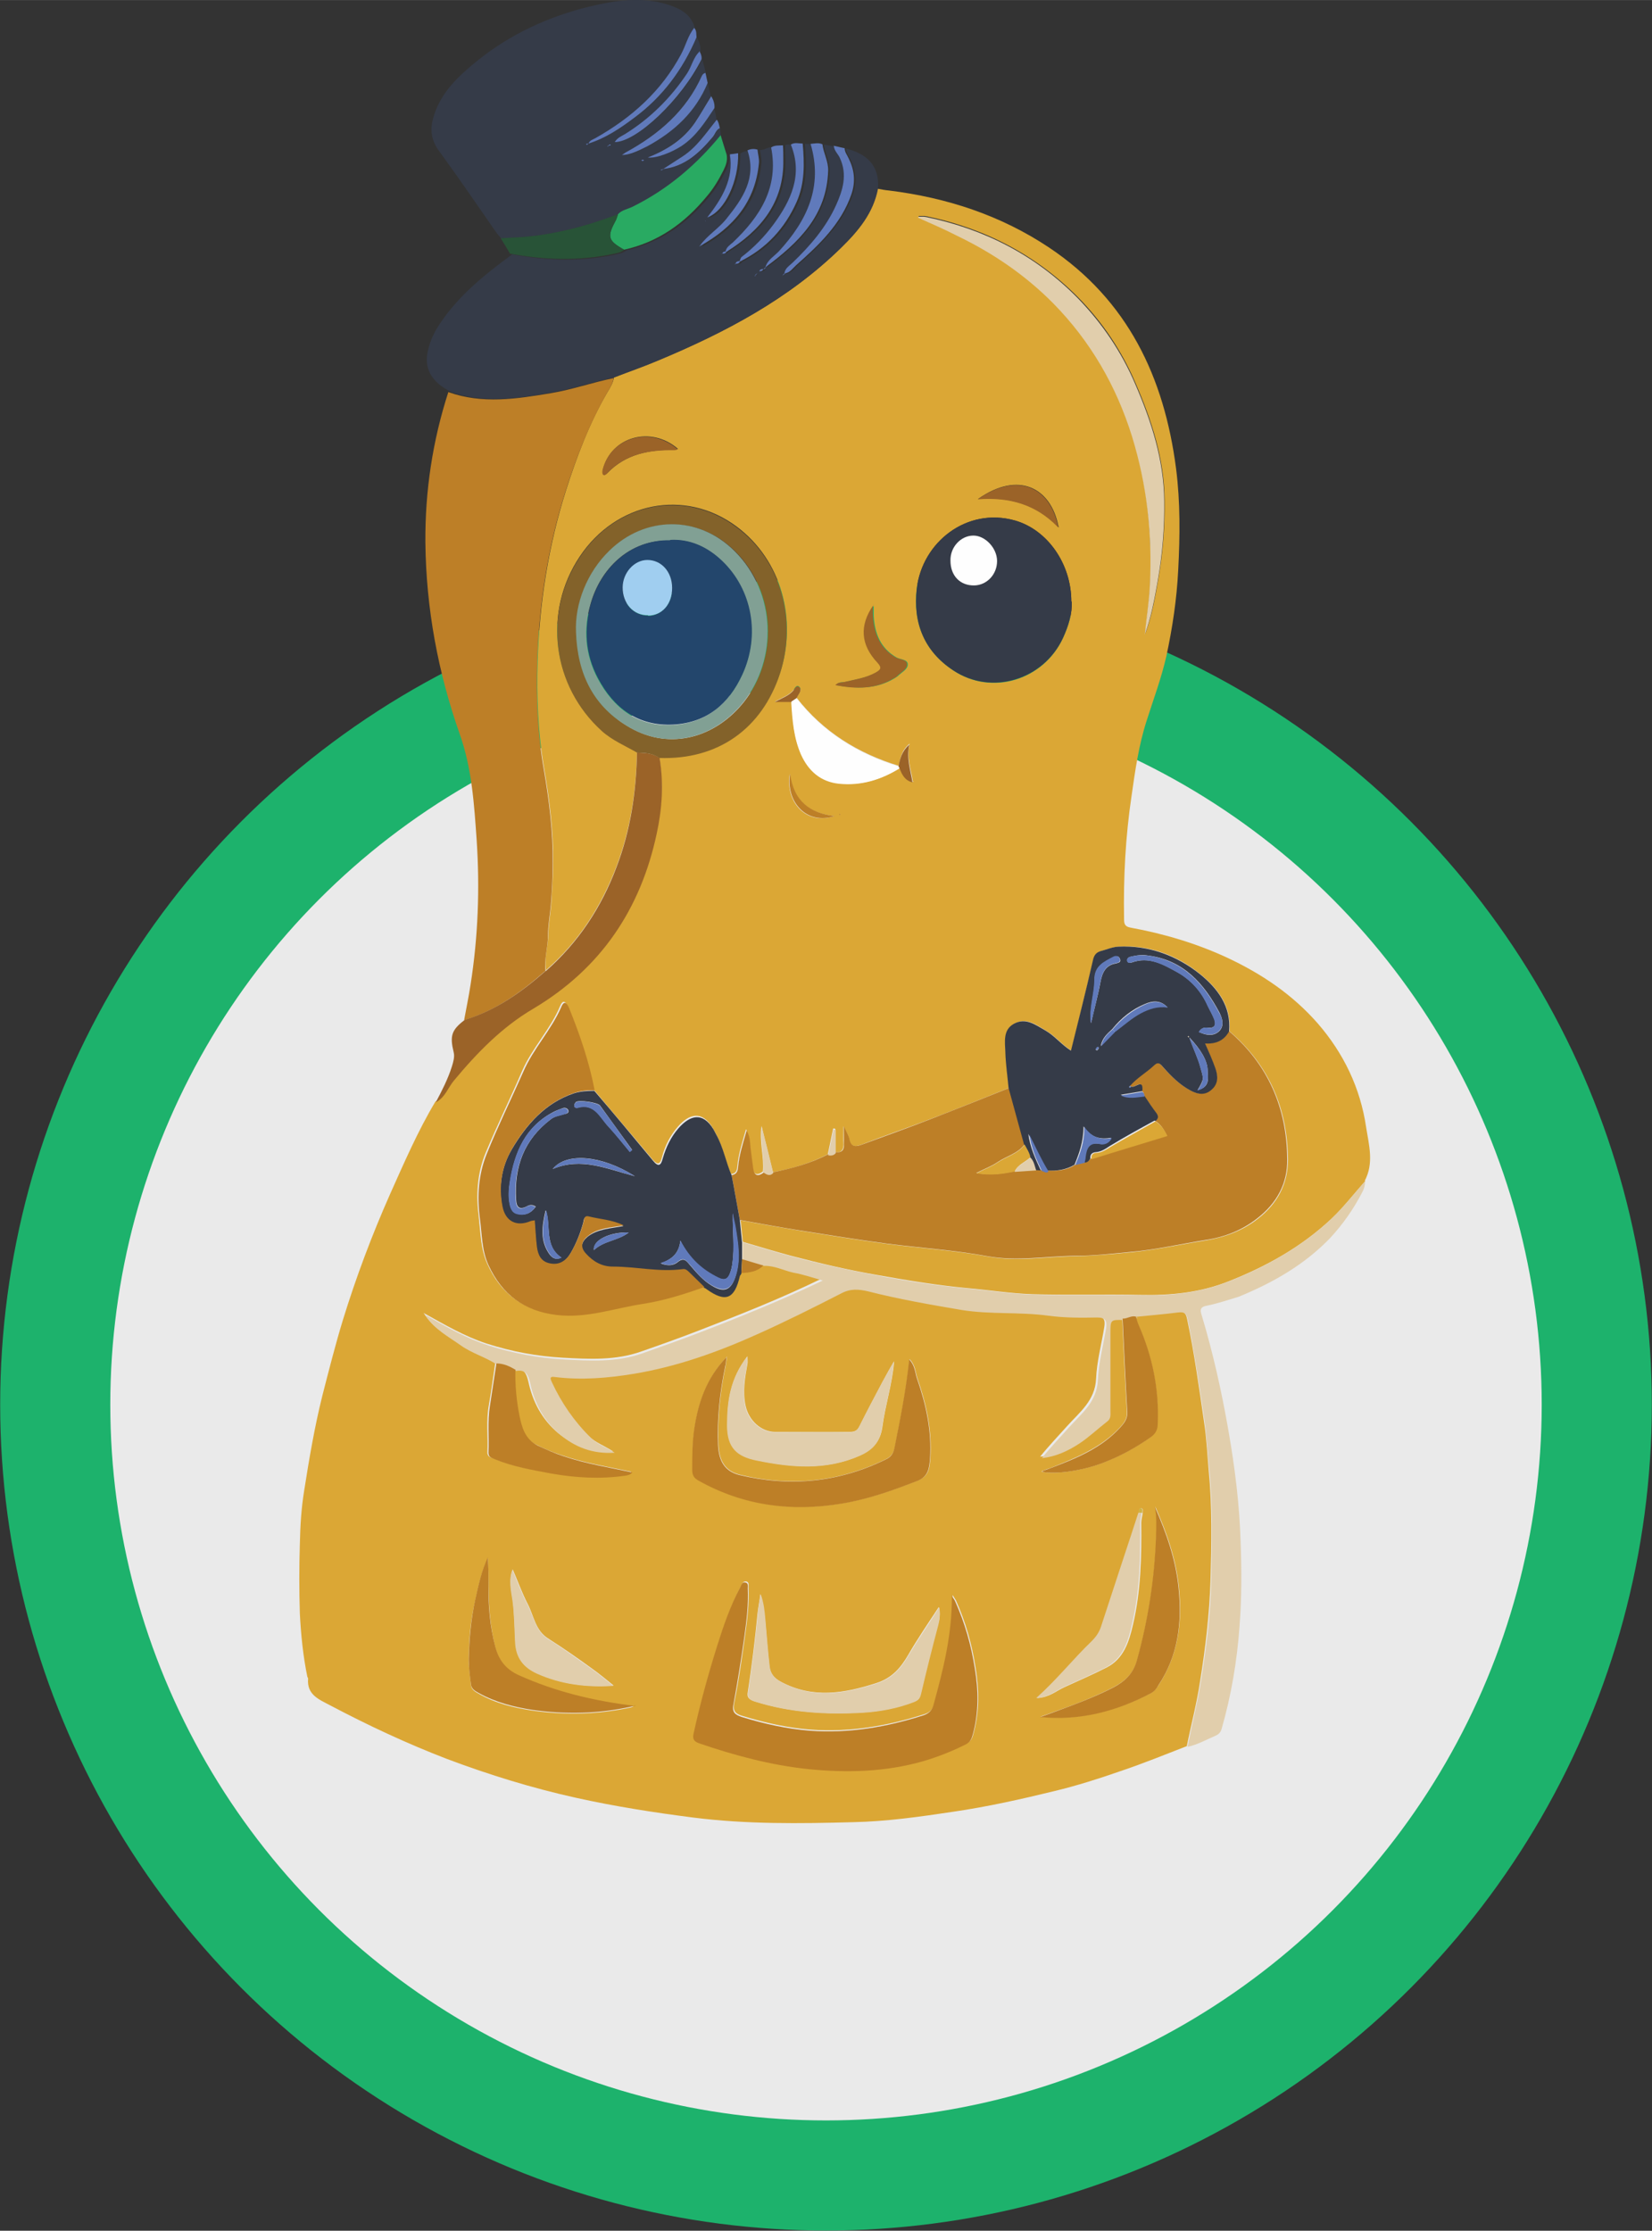 <?xml version="1.0" encoding="UTF-8"?>
<svg xmlns="http://www.w3.org/2000/svg" xmlns:xlink="http://www.w3.org/1999/xlink" xmlns:xodm="http://www.corel.com/coreldraw/odm/2003" xml:space="preserve" width="25.369mm" height="34.255mm" version="1.1" style="shape-rendering:geometricPrecision; text-rendering:geometricPrecision; image-rendering:optimizeQuality; fill-rule:evenodd; clip-rule:evenodd" viewBox="0 0 46.06 62.19">
 <rect x="0" y="0" width="46.06" height="62.19" fill="#333333" stroke="none"/>
 <defs>
  <style type="text/css">
   
    .str0 {stroke:#1DB26C;stroke-width:3.07;stroke-miterlimit:22.926}
    .fil0 {fill:#EAEAEA}
    .fil10 {fill:#FEFEFE;fill-rule:nonzero}
    .fil2 {fill:#E1CEAC;fill-rule:nonzero}
    .fil1 {fill:#DBA735;fill-rule:nonzero}
    .fil11 {fill:#D0B346;fill-rule:nonzero}
    .fil3 {fill:#BD7F27;fill-rule:nonzero}
    .fil5 {fill:#9B6328;fill-rule:nonzero}
    .fil14 {fill:#A0CEF0;fill-rule:nonzero}
    .fil9 {fill:#83622A;fill-rule:nonzero}
    .fil12 {fill:#81A094;fill-rule:nonzero}
    .fil8 {fill:#607ABB;fill-rule:nonzero}
    .fil6 {fill:#29AA62;fill-rule:nonzero}
    .fil4 {fill:#353B48;fill-rule:nonzero}
    .fil7 {fill:#285337;fill-rule:nonzero}
    .fil13 {fill:#23466C;fill-rule:nonzero}
   
  </style>
 </defs>
 <g id="Capa_x0020_1">
  <g id="_1794085276752">
   <circle class="fil0 str0" cx="23.03" cy="39.16" r="21.49"></circle>
   <g>
    <path class="fil1" d="M23.43 22.71c-0.01,0 -0.02,0.01 -0.02,0.01 -0,-0 -0,-0.01 -0.01,-0.02 0.01,-0 0.02,-0.01 0.02,-0.01 0,0 0,0.01 0.01,0.02zm-1.41 -1.14c0.1,0.77 0.55,1.1 1.24,1.18 -0.8,0.27 -1.37,-0.41 -1.24,-1.18zm-3.13 -9.05c-0.03,0.01 -0.05,0.02 -0.07,0.02 -0.71,-0.01 -1.37,0.11 -1.89,0.65 -0.03,0.03 -0.08,0.07 -0.11,0.03 -0.02,-0.03 -0.02,-0.09 -0.01,-0.13 0.23,-0.92 1.34,-1.23 2.09,-0.58zm-4.6 31.22c0.14,0.32 0.26,0.66 0.42,0.97 0.18,0.34 0.21,0.75 0.59,0.98 0.41,0.26 0.81,0.54 1.21,0.83 0.21,0.15 0.4,0.31 0.6,0.47 -0.75,0.05 -1.46,-0.04 -2.13,-0.34 -0.37,-0.16 -0.58,-0.42 -0.61,-0.88 -0.02,-0.38 -0.03,-0.76 -0.07,-1.14 -0.04,-0.29 -0.12,-0.58 0,-0.89zm3.42 3.82c-0.07,0.02 -0.1,0.03 -0.12,0.04 -0.91,0.2 -1.82,0.22 -2.74,0.09 -0.52,-0.08 -1.03,-0.2 -1.5,-0.47 -0.11,-0.06 -0.21,-0.12 -0.22,-0.25 -0.02,-0.23 -0.06,-0.45 -0.06,-0.68 0,-0.56 0.05,-1.12 0.18,-1.67 0.09,-0.4 0.17,-0.81 0.35,-1.18 0.02,0.26 0.02,0.51 0.02,0.76 -0,0.58 0.05,1.16 0.19,1.73 0.1,0.38 0.3,0.63 0.65,0.79 1.02,0.46 2.09,0.72 3.25,0.86zm11.3 0.3c0.1,-0.04 0.21,-0.07 0.31,-0.11 0.59,-0.21 1.18,-0.43 1.74,-0.72 0.32,-0.17 0.55,-0.39 0.65,-0.76 0.31,-1.12 0.49,-2.27 0.53,-3.43 0.01,-0.28 0.02,-0.56 -0.03,-0.84 0.32,0.73 0.58,1.46 0.66,2.26 0.1,0.97 -0.02,1.88 -0.56,2.71 -0.06,0.09 -0.12,0.17 -0.2,0.22 -0.97,0.5 -1.99,0.78 -3.09,0.67zm-8.17 -10.04c0,0.11 0.01,0.16 -0,0.2 -0.07,0.39 -0.14,0.78 -0.05,1.18 0.09,0.4 0.43,0.72 0.83,0.72 0.69,0 1.39,-0 2.08,0 0.13,0 0.21,-0.04 0.27,-0.17 0.21,-0.42 0.43,-0.84 0.65,-1.25 0.1,-0.19 0.2,-0.37 0.31,-0.55 -0.05,0.63 -0.25,1.23 -0.33,1.84 -0.06,0.42 -0.29,0.63 -0.63,0.79 -0.94,0.41 -1.89,0.33 -2.86,0.13 -0.55,-0.11 -0.83,-0.36 -0.83,-0.98 -0,-0.69 0.09,-1.31 0.56,-1.92zm5.34 6.99c0.04,0.17 0.02,0.33 -0.03,0.49 -0.17,0.64 -0.33,1.28 -0.48,1.92 -0.03,0.13 -0.07,0.18 -0.19,0.22 -0.46,0.18 -0.94,0.27 -1.43,0.3 -1.02,0.06 -2.03,0 -3.01,-0.31 -0.16,-0.05 -0.22,-0.11 -0.19,-0.26 0.11,-0.72 0.2,-1.45 0.27,-2.18 0.02,-0.19 0.06,-0.37 0.08,-0.55 0.08,0.24 0.1,0.47 0.13,0.7 0.04,0.43 0.07,0.86 0.12,1.3 0.02,0.2 0.12,0.34 0.33,0.45 0.89,0.47 1.76,0.32 2.66,0.03 0.43,-0.14 0.67,-0.42 0.88,-0.78 0.26,-0.45 0.56,-0.89 0.85,-1.33zm-0.58 -38.75c0.01,-0.01 0.01,-0.03 0.02,-0.04 0.04,0 0.07,-0 0.11,0 0.04,0 0.07,0 0.11,0.01 1.63,0.34 3.05,1.08 4.22,2.26 0.68,0.69 1.22,1.5 1.6,2.39 0.45,1.04 0.8,2.11 0.81,3.26 0.01,0.75 -0.05,1.49 -0.18,2.23 -0.09,0.51 -0.18,1.02 -0.36,1.5 0.04,-0.46 0.12,-0.92 0.14,-1.38 0.06,-1.41 -0.08,-2.79 -0.5,-4.15 -0.44,-1.41 -1.16,-2.65 -2.19,-3.7 -0.78,-0.79 -1.69,-1.41 -2.69,-1.89 -0.36,-0.17 -0.72,-0.33 -1.08,-0.5zm-0.24 31.83c0.17,0.18 0.16,0.37 0.22,0.54 0.25,0.72 0.41,1.45 0.36,2.22 -0.02,0.25 -0.03,0.5 -0.34,0.62 -0.69,0.27 -1.39,0.52 -2.13,0.64 -1.4,0.23 -2.73,0.06 -3.98,-0.64 -0.13,-0.07 -0.18,-0.15 -0.18,-0.3 0,-0.39 -0,-0.78 0.06,-1.17 0.11,-0.73 0.35,-1.4 0.9,-1.98 -0.02,0.12 -0.03,0.19 -0.04,0.26 -0.15,0.72 -0.23,1.45 -0.2,2.19 0.02,0.47 0.2,0.74 0.59,0.84 1.41,0.35 2.77,0.21 4.08,-0.43 0.15,-0.07 0.22,-0.19 0.25,-0.33 0.16,-0.8 0.32,-1.6 0.41,-2.46zm1.19 6.56c0.06,0.1 0.08,0.13 0.1,0.16 0.27,0.6 0.45,1.23 0.55,1.88 0.1,0.6 0.11,1.21 -0.05,1.81 -0.03,0.12 -0.06,0.24 -0.2,0.3 -0.38,0.19 -0.78,0.35 -1.19,0.47 -1.05,0.3 -2.13,0.34 -3.21,0.22 -1.04,-0.11 -2.05,-0.37 -3.04,-0.72 -0.15,-0.05 -0.19,-0.12 -0.15,-0.28 0.18,-0.82 0.4,-1.62 0.65,-2.42 0.18,-0.56 0.37,-1.12 0.65,-1.65 0.03,-0.06 0.05,-0.15 0.15,-0.13 0.08,0.02 0.06,0.1 0.06,0.16 0.02,0.44 -0.03,0.87 -0.09,1.3 -0.09,0.65 -0.18,1.29 -0.31,1.93 -0.05,0.24 0.06,0.31 0.24,0.36 0.62,0.19 1.25,0.33 1.89,0.38 1.08,0.08 2.14,-0.1 3.17,-0.43 0.16,-0.05 0.24,-0.14 0.28,-0.3 0.27,-0.98 0.52,-1.96 0.51,-3.06zm3.33 -27.68c0.02,0.33 -0.09,0.68 -0.24,1.01 -0.54,1.18 -1.98,1.63 -3.06,0.91 -0.81,-0.54 -1.13,-1.33 -1.02,-2.28 0.15,-1.3 1.4,-2.28 2.74,-1.9 0.89,0.25 1.57,1.19 1.57,2.26zm1.87 25.4c0.01,-0.05 0.01,-0.12 0.07,-0.12 0.07,0.01 0.03,0.08 0.04,0.13 -0.01,0.09 -0.04,0.18 -0.04,0.27 0.01,0.95 -0.01,1.9 -0.23,2.84 -0.11,0.48 -0.26,0.96 -0.74,1.2 -0.39,0.2 -0.79,0.37 -1.18,0.55 -0.22,0.1 -0.41,0.28 -0.75,0.3 0.59,-0.53 1.03,-1.09 1.55,-1.59 0.12,-0.12 0.21,-0.24 0.26,-0.41 0.2,-0.62 0.41,-1.24 0.61,-1.86 0.14,-0.44 0.29,-0.88 0.43,-1.31zm-7.39 -25.3c0.01,-0 0.01,-0.01 0.02,-0.01 -0.01,0 -0.02,0.01 -0.02,0.01 0,0.1 -0,0.2 0,0.3 0.03,0.49 0.19,0.9 0.64,1.16 0.11,0.06 0.32,0.05 0.31,0.2 -0,0.13 -0.18,0.22 -0.28,0.32 -0.03,0.02 -0.06,0.04 -0.09,0.06 -0.51,0.31 -1.06,0.29 -1.63,0.19 0.07,-0.1 0.17,-0.07 0.26,-0.09 0.29,-0.07 0.59,-0.11 0.86,-0.26 0.14,-0.08 0.19,-0.13 0.05,-0.28 -0.47,-0.5 -0.5,-1.04 -0.11,-1.6zm5.14 -2.19c-0.6,-0.62 -1.34,-0.84 -2.23,-0.77 1.12,-0.79 2.03,-0.32 2.24,0.76 0.01,0.01 0.01,0.02 0.02,0.03 -0.01,-0.01 -0.02,-0.01 -0.03,-0.02zm-4.05 7.12c-0.21,-0.04 -0.29,-0.21 -0.36,-0.39 -0.51,0.32 -1.07,0.49 -1.68,0.43 -0.52,-0.05 -0.86,-0.35 -1.07,-0.82 -0.21,-0.46 -0.24,-0.96 -0.27,-1.46l-0.47 0c0.23,-0.12 0.4,-0.18 0.52,-0.32 0.04,-0.05 0.08,-0.16 0.16,-0.1 0.07,0.06 0.03,0.15 -0.02,0.22 -0.02,0.03 -0.04,0.06 -0.05,0.09 0.74,0.95 1.71,1.55 2.85,1.9 0.04,-0.21 0.07,-0.42 0.3,-0.62 -0.09,0.4 0.04,0.72 0.09,1.05 0.01,0 0.01,0 0.02,0.01 0,0 0,0.01 0,0.01 -0.01,-0.01 -0.01,-0.01 -0.02,-0.02zm12.6 11.12c0.26,-0.49 0.12,-0.99 0.04,-1.49 -0.16,-1.1 -0.63,-2.07 -1.35,-2.9 -0.7,-0.8 -1.56,-1.38 -2.52,-1.83 -0.86,-0.4 -1.77,-0.67 -2.7,-0.84 -0.17,-0.03 -0.18,-0.12 -0.18,-0.25 -0.02,-1.15 0.04,-2.29 0.21,-3.43 0.1,-0.7 0.2,-1.41 0.42,-2.09 0.19,-0.6 0.41,-1.18 0.55,-1.8 0.17,-0.79 0.29,-1.59 0.33,-2.4 0.05,-0.95 0.06,-1.89 -0.06,-2.83 -0.33,-2.54 -1.34,-4.69 -3.54,-6.16 -1.35,-0.9 -2.85,-1.39 -4.46,-1.59 -0.11,-0.01 -0.22,-0.03 -0.32,-0.05 -0.13,0.68 -0.55,1.18 -1.02,1.64 -1.46,1.44 -3.24,2.37 -5.11,3.15 -0.4,0.17 -0.81,0.31 -1.22,0.47 -0.03,0.16 -0.11,0.29 -0.19,0.42 -0.5,0.86 -0.85,1.79 -1.15,2.73 -0.49,1.55 -0.74,3.14 -0.79,4.76 -0.03,1 0.01,2 0.18,2.99 0.15,0.87 0.26,1.74 0.25,2.62 -0,0.38 -0.03,0.76 -0.05,1.14 -0.02,0.29 -0.08,0.58 -0.08,0.86 -0.01,0.34 -0.12,0.67 -0.07,1.01 0.91,-0.79 1.54,-1.77 1.97,-2.9 0.39,-1.03 0.55,-2.1 0.57,-3.19 -0.33,-0.19 -0.69,-0.34 -0.98,-0.6 -1.38,-1.25 -1.65,-3.29 -0.62,-4.84 1.01,-1.52 2.93,-1.92 4.38,-0.84 1.26,0.94 1.69,2.61 1.21,4.07 -0.5,1.54 -1.73,2.42 -3.37,2.36 0.12,0.71 0.07,1.42 -0.08,2.11 -0.45,2.11 -1.56,3.76 -3.44,4.88 -0.86,0.51 -1.57,1.22 -2.21,2 -0.17,0.2 -0.25,0.48 -0.51,0.61 -0.49,0.82 -0.87,1.7 -1.26,2.57 -0.51,1.15 -0.95,2.32 -1.32,3.52 -0.21,0.69 -0.39,1.4 -0.57,2.1 -0.22,0.88 -0.37,1.77 -0.51,2.66 -0.08,0.49 -0.11,0.99 -0.12,1.49 -0.02,0.64 -0.02,1.28 0,1.93 0.03,0.59 0.09,1.19 0.21,1.77 0.01,0.02 0.02,0.03 0.02,0.05 -0.04,0.45 0.31,0.58 0.61,0.74 1.06,0.56 2.15,1.07 3.27,1.5 1.17,0.44 2.37,0.81 3.59,1.08 1.08,0.24 2.17,0.41 3.26,0.55 1.49,0.19 2.98,0.17 4.47,0.13 0.93,-0.02 1.85,-0.15 2.78,-0.29 0.96,-0.14 1.9,-0.35 2.84,-0.58 0.62,-0.15 1.22,-0.34 1.82,-0.55 0.63,-0.21 1.24,-0.46 1.86,-0.7 0.12,-0.6 0.28,-1.2 0.37,-1.81 0.15,-0.93 0.26,-1.86 0.29,-2.8 0.03,-1.03 0.05,-2.06 -0.05,-3.08 -0.04,-0.45 -0.06,-0.91 -0.13,-1.35 -0.14,-0.96 -0.27,-1.91 -0.47,-2.86 -0.04,-0.2 -0.11,-0.23 -0.28,-0.21 -0.39,0.05 -0.77,0.08 -1.16,0.12 0.02,0.08 0.04,0.16 0.07,0.23 0.39,0.88 0.58,1.79 0.54,2.76 -0.01,0.17 -0.07,0.29 -0.2,0.39 -0.41,0.29 -0.85,0.53 -1.32,0.71 -0.6,0.23 -1.34,0.33 -1.71,0.25 0.01,-0.01 0.02,-0.03 0.04,-0.03 0.07,-0.03 0.14,-0.05 0.2,-0.07 0.7,-0.28 1.41,-0.56 1.94,-1.13 0.11,-0.12 0.21,-0.24 0.2,-0.43 -0.05,-0.87 -0.09,-1.74 -0.13,-2.61 -0.38,-0.01 -0.38,-0.01 -0.38,0.37 0,0.72 0,1.44 -0,2.16 -0,0.11 0.02,0.22 -0.09,0.3 -0.26,0.2 -0.5,0.42 -0.77,0.61 -0.31,0.21 -0.65,0.37 -1.05,0.41 0.24,-0.3 0.5,-0.57 0.75,-0.85 0.35,-0.39 0.78,-0.71 0.81,-1.32 0.02,-0.48 0.15,-0.96 0.23,-1.45 0.03,-0.19 -0.01,-0.3 -0.25,-0.3 -0.45,0.01 -0.91,0.01 -1.36,-0.05 -0.8,-0.11 -1.61,-0.03 -2.42,-0.16 -0.88,-0.15 -1.75,-0.29 -2.61,-0.52 -0.26,-0.07 -0.49,-0.08 -0.75,0.06 -0.76,0.4 -1.53,0.78 -2.32,1.13 -1.11,0.5 -2.25,0.91 -3.46,1.11 -0.73,0.12 -1.46,0.18 -2.19,0.09 -0.18,-0.02 -0.13,0.06 -0.09,0.15 0.27,0.58 0.63,1.1 1.09,1.55 0.18,0.17 0.41,0.25 0.66,0.41 -0.62,0.04 -1.1,-0.16 -1.53,-0.51 -0.45,-0.38 -0.71,-0.87 -0.83,-1.44 -0.05,-0.21 -0.12,-0.38 -0.39,-0.33 -0.01,0.42 0.03,0.83 0.11,1.25 0.07,0.35 0.15,0.68 0.51,0.85 0.24,0.12 0.48,0.22 0.73,0.3 0.62,0.21 1.26,0.31 1.91,0.45 -0.06,0.08 -0.13,0.08 -0.2,0.09 -0.69,0.1 -1.38,0.06 -2.06,-0.06 -0.54,-0.1 -1.07,-0.19 -1.58,-0.4 -0.08,-0.03 -0.18,-0.05 -0.17,-0.18 0.02,-0.44 -0.04,-0.87 0.04,-1.31 0.07,-0.39 0.12,-0.79 0.18,-1.18 -0.32,-0.2 -0.69,-0.3 -1,-0.53 -0.35,-0.25 -0.74,-0.45 -0.98,-0.83 -0.01,-0.01 -0.01,-0.02 -0.02,-0.03 0.01,0.01 0.02,0.01 0.03,0.02 0.56,0.31 1.12,0.64 1.74,0.84 0.69,0.22 1.39,0.35 2.11,0.39 0.74,0.04 1.47,0.08 2.18,-0.17 0.52,-0.18 1.05,-0.37 1.57,-0.57 1.17,-0.45 2.33,-0.91 3.46,-1.46 -0.28,-0.08 -0.54,-0.17 -0.82,-0.22 -0.28,-0.05 -0.53,-0.19 -0.82,-0.18 -0.17,0.18 -0.39,0.21 -0.61,0.21l0 0c-0.01,0.02 -0.03,0.04 -0.04,0.06 -0.15,0.65 -0.4,0.75 -0.93,0.37 -0.02,-0.02 -0.05,-0.03 -0.07,-0.04 -0.56,0.19 -1.12,0.37 -1.71,0.47 -0.8,0.13 -1.58,0.41 -2.41,0.31 -0.91,-0.1 -1.53,-0.57 -1.9,-1.39 -0.19,-0.42 -0.19,-0.86 -0.24,-1.3 -0.08,-0.62 -0.05,-1.22 0.19,-1.8 0.32,-0.77 0.69,-1.52 1.02,-2.29 0.28,-0.64 0.79,-1.16 1.06,-1.81 0.09,-0.21 0.17,-0.08 0.22,0.04 0.3,0.74 0.56,1.5 0.71,2.29 0.54,0.65 1.09,1.29 1.63,1.94 0.17,0.2 0.23,0.14 0.28,-0.06 0.08,-0.31 0.23,-0.6 0.44,-0.84 0.31,-0.36 0.67,-0.46 0.97,0.03 0.03,0.05 0.05,0.1 0.08,0.15 0.2,0.36 0.27,0.77 0.43,1.14 0.14,-0.01 0.17,-0.1 0.18,-0.23 0.03,-0.34 0.14,-0.67 0.24,-1.02 0.06,0.11 0.08,0.21 0.09,0.31 0.03,0.25 0.06,0.5 0.09,0.75 0.03,0.21 0.13,0.24 0.29,0.12 0.04,-0.4 -0.1,-0.8 -0.04,-1.27 0.12,0.47 0.22,0.88 0.32,1.29 0.53,-0.1 1.05,-0.25 1.53,-0.5 0.05,-0.24 0.1,-0.48 0.15,-0.72 0.02,0 0.04,0 0.06,0.01l0 0.65c0.16,0.02 0.23,-0.06 0.23,-0.22 -0.01,-0.14 -0,-0.28 -0,-0.5 0.07,0.16 0.14,0.24 0.15,0.34 0.04,0.23 0.16,0.24 0.35,0.17 0.64,-0.25 1.29,-0.47 1.94,-0.72 0.73,-0.28 1.45,-0.57 2.17,-0.86 -0.03,-0.33 -0.08,-0.67 -0.09,-1 -0.01,-0.28 -0.07,-0.61 0.24,-0.79 0.33,-0.19 0.61,0.03 0.88,0.19 0.26,0.15 0.44,0.39 0.71,0.56 0.21,-0.85 0.41,-1.68 0.61,-2.51 0.03,-0.14 0.1,-0.23 0.23,-0.27 0.16,-0.04 0.31,-0.11 0.48,-0.12 0.86,-0.05 1.63,0.24 2.28,0.77 0.48,0.39 0.87,0.89 0.81,1.59 1.1,0.94 1.62,2.15 1.63,3.58 0,0.67 -0.29,1.22 -0.83,1.64 -0.43,0.34 -0.92,0.52 -1.46,0.61 -0.69,0.11 -1.37,0.26 -2.07,0.33 -0.52,0.05 -1.05,0.1 -1.57,0.11 -0.81,0.01 -1.61,0.16 -2.43,0.01 -0.92,-0.17 -1.87,-0.23 -2.8,-0.35 -0.82,-0.11 -1.63,-0.24 -2.44,-0.37 -0.55,-0.09 -1.11,-0.19 -1.66,-0.29 0.02,0.2 0.04,0.4 0.06,0.6 0.44,0.13 0.87,0.26 1.31,0.38 0.8,0.21 1.6,0.4 2.41,0.54 0.84,0.15 1.68,0.29 2.53,0.37 0.6,0.05 1.21,0.15 1.81,0.17 1,0.03 2.01,-0 3.01,0.02 0.85,0.02 1.68,-0.06 2.48,-0.38 1.06,-0.42 2.03,-0.96 2.87,-1.75 0.34,-0.32 0.63,-0.7 0.94,-1.05z"></path>
    <path class="fil2" d="M31.68 36.71c0.39,-0.04 0.77,-0.07 1.16,-0.12 0.17,-0.02 0.24,0.01 0.28,0.21 0.19,0.95 0.33,1.9 0.47,2.86 0.06,0.45 0.08,0.9 0.13,1.35 0.1,1.03 0.07,2.05 0.05,3.08 -0.02,0.94 -0.14,1.87 -0.29,2.8 -0.1,0.61 -0.25,1.2 -0.37,1.81 0.28,-0.06 0.52,-0.2 0.78,-0.31 0.09,-0.04 0.14,-0.09 0.17,-0.19 0.27,-0.94 0.43,-1.89 0.5,-2.86 0.06,-0.78 0.06,-1.56 0.03,-2.35 -0.03,-1.04 -0.16,-2.08 -0.34,-3.11 -0.19,-1.09 -0.43,-2.17 -0.75,-3.23 -0.05,-0.15 -0.02,-0.22 0.15,-0.25 0.3,-0.06 0.59,-0.16 0.89,-0.25 0.95,-0.39 1.83,-0.89 2.55,-1.64 0.36,-0.39 0.66,-0.82 0.9,-1.29 0.05,-0.09 0.07,-0.19 0.07,-0.29 -0.31,0.35 -0.6,0.72 -0.94,1.05 -0.83,0.78 -1.8,1.33 -2.87,1.75 -0.81,0.32 -1.63,0.4 -2.48,0.38 -1,-0.02 -2.01,0.01 -3.01,-0.02 -0.61,-0.02 -1.21,-0.12 -1.81,-0.17 -0.85,-0.08 -1.69,-0.21 -2.53,-0.37 -0.81,-0.15 -1.62,-0.33 -2.41,-0.54 -0.44,-0.12 -0.87,-0.25 -1.31,-0.38 -0,0.16 -0,0.32 -0,0.48 0.2,0.06 0.4,0.12 0.6,0.18 0.29,-0.01 0.55,0.13 0.82,0.19 0.28,0.05 0.54,0.14 0.82,0.22 -1.13,0.54 -2.29,1.01 -3.46,1.46 -0.52,0.2 -1.04,0.38 -1.57,0.57 -0.71,0.25 -1.45,0.21 -2.18,0.17 -0.72,-0.04 -1.42,-0.17 -2.11,-0.39 -0.62,-0.2 -1.18,-0.52 -1.74,-0.84l-0.01 0.01c0.24,0.38 0.63,0.58 0.98,0.83 0.31,0.22 0.68,0.32 1,0.53 0.2,0.01 0.37,0.08 0.54,0.18 0.27,-0.05 0.34,0.12 0.39,0.33 0.12,0.57 0.38,1.06 0.83,1.44 0.42,0.35 0.9,0.55 1.53,0.51 -0.25,-0.16 -0.49,-0.24 -0.66,-0.41 -0.46,-0.45 -0.82,-0.97 -1.09,-1.55 -0.04,-0.09 -0.09,-0.18 0.09,-0.15 0.73,0.09 1.46,0.03 2.19,-0.09 1.21,-0.2 2.35,-0.61 3.46,-1.11 0.78,-0.35 1.56,-0.74 2.32,-1.13 0.26,-0.14 0.49,-0.12 0.75,-0.06 0.86,0.22 1.73,0.37 2.61,0.52 0.8,0.13 1.62,0.05 2.42,0.16 0.45,0.06 0.91,0.06 1.36,0.05 0.24,-0 0.28,0.1 0.25,0.3 -0.08,0.48 -0.21,0.96 -0.23,1.45 -0.03,0.61 -0.46,0.93 -0.81,1.32 -0.25,0.28 -0.51,0.55 -0.75,0.85 0.39,-0.04 0.73,-0.2 1.05,-0.41 0.27,-0.18 0.51,-0.41 0.77,-0.61 0.11,-0.08 0.09,-0.19 0.09,-0.3 0,-0.72 0,-1.44 0,-2.16 0,-0.38 0,-0.38 0.38,-0.37 0.13,0.01 0.24,-0.1 0.38,-0.05z"></path>
    <path class="fil3" d="M15.21 27.07c-0.04,-0.34 0.07,-0.67 0.07,-1.01 0,-0.29 0.06,-0.58 0.08,-0.86 0.03,-0.38 0.05,-0.76 0.05,-1.14 0.01,-0.88 -0.1,-1.75 -0.25,-2.62 -0.17,-0.98 -0.21,-1.99 -0.18,-2.99 0.05,-1.62 0.3,-3.22 0.79,-4.76 0.3,-0.94 0.66,-1.87 1.15,-2.73 0.08,-0.13 0.16,-0.26 0.19,-0.42 -0.59,0.12 -1.15,0.32 -1.75,0.42 -0.96,0.16 -1.91,0.31 -2.86,-0.03 -0.44,1.36 -0.65,2.76 -0.64,4.19 0.02,1.84 0.35,3.62 0.96,5.35 0.34,0.96 0.4,1.96 0.47,2.95 0.09,1.35 0.04,2.69 -0.17,4.03 -0.05,0.33 -0.12,0.66 -0.18,0.99 0.87,-0.26 1.58,-0.77 2.25,-1.36z"></path>
    <path class="fil4" d="M19.66 6.15l0.01 0.01 -0.01 0 0 -0.01zm-7.14 4.76c0.95,0.34 1.9,0.2 2.86,0.03 0.59,-0.1 1.16,-0.3 1.75,-0.42 0.41,-0.16 0.82,-0.3 1.22,-0.47 1.87,-0.78 3.65,-1.72 5.11,-3.15 0.47,-0.46 0.89,-0.96 1.02,-1.64 0.05,-0.67 -0.34,-0.98 -0.89,-1.12 0,0.11 0.07,0.19 0.11,0.28 0.16,0.32 0.2,0.64 0.08,1 -0.29,0.84 -0.91,1.41 -1.54,1.98 -0.1,0.09 -0.18,0.22 -0.33,0.23 -0.02,0.02 -0.04,0.04 -0.05,0.06 -0.01,0.01 -0.02,0.02 -0.03,0.02 0.01,-0.01 0.02,-0.02 0.03,-0.03 0.02,-0.02 0.04,-0.04 0.05,-0.05 0.01,-0.15 0.14,-0.21 0.23,-0.3 0.48,-0.47 0.92,-0.98 1.21,-1.6 0.19,-0.42 0.32,-0.85 0.11,-1.31 -0.05,-0.11 -0.16,-0.2 -0.17,-0.34 -0.11,-0.02 -0.22,-0.03 -0.32,-0.05 0.03,0.25 0.17,0.48 0.16,0.74 -0.04,1.25 -0.83,2.01 -1.75,2.69 -0.02,0.02 -0.04,0.04 -0.05,0.05 -0.02,0.05 -0.06,0.06 -0.11,0.05 -0.02,0.02 -0.04,0.04 -0.05,0.05 -0.02,0.02 -0.03,0.04 -0.05,0.06 -0.01,0.01 -0.02,0.01 -0.03,0.02 0.01,-0.01 0.02,-0.02 0.03,-0.03 0.02,-0.02 0.04,-0.03 0.06,-0.05 0.02,-0.02 0.04,-0.04 0.05,-0.05 0.02,-0.05 0.06,-0.06 0.11,-0.06 0.02,-0.02 0.04,-0.04 0.05,-0.05 0.06,-0.21 0.25,-0.31 0.38,-0.45 0.78,-0.85 1.23,-1.8 0.88,-2.99 -0.07,-0 -0.14,-0 -0.21,-0 0.05,0.55 0.06,1.1 -0.17,1.63 -0.33,0.74 -0.85,1.3 -1.58,1.66 -0.02,0.05 -0.06,0.06 -0.11,0.06 -0.01,0.01 -0.02,0.01 -0.03,0.02 0.01,-0.01 0.02,-0.02 0.02,-0.03 0.02,-0.05 0.06,-0.06 0.11,-0.06 0.02,-0.04 0.03,-0.09 0.06,-0.12 0.34,-0.26 0.64,-0.57 0.89,-0.91 0.49,-0.66 0.81,-1.37 0.48,-2.22 -0.07,-0.01 -0.15,-0.03 -0.22,0.01 0,0.14 0,0.27 0.01,0.41 0.02,1.19 -0.63,1.97 -1.59,2.56 -0.03,0.04 -0.07,0.05 -0.11,0.05 -0.01,0.01 -0.01,0.02 -0.02,0.02 0,-0 0,-0.01 0,-0.01 0.01,-0 0.01,-0.01 0.02,-0.01 0.02,-0.05 0.06,-0.06 0.1,-0.06 0.02,-0.12 0.12,-0.18 0.2,-0.25 0.76,-0.72 1.29,-1.53 1.07,-2.65 -0.14,-0.04 -0.25,0.08 -0.38,0.07 0.02,0.13 0.05,0.25 0.04,0.37 -0.1,1.08 -0.72,1.8 -1.63,2.31 -0.01,0.01 -0.02,0.01 -0.03,0.02 0.01,-0.01 0.02,-0.02 0.02,-0.03 0.21,-0.29 0.52,-0.47 0.74,-0.75 0.45,-0.56 0.84,-1.13 0.58,-1.9 -0.1,0.01 -0.19,0.02 -0.27,0.08 0.02,0.77 -0.36,1.62 -0.86,1.79 0.43,-0.54 0.74,-1.08 0.63,-1.76 -0.03,0.01 -0.06,0.01 -0.09,0.02 0.04,0.16 -0.02,0.3 -0.09,0.44 -0.13,0.26 -0.28,0.51 -0.47,0.73 -0.61,0.74 -1.36,1.26 -2.3,1.48 -0.08,0.07 -0.17,0.09 -0.27,0.11 -0.97,0.21 -1.94,0.18 -2.91,-0 -0.76,0.56 -1.49,1.14 -2.02,1.94 -0.15,0.22 -0.26,0.46 -0.32,0.71 -0.14,0.52 0.09,0.92 0.65,1.19z"></path>
    <path class="fil4" d="M17.92 4.49c-0.01,-0.01 -0.03,-0.01 -0.04,-0.02 0.01,-0.01 0.03,-0.02 0.04,-0.02 0.01,-0 0.03,0.01 0.04,0.02 -0.01,0.01 -0.03,0.02 -0.04,0.02zm-0.96 -0.43c-0.01,0.01 -0.02,0.02 -0.03,0.02 0,-0.01 -0,-0.01 0,-0.02 0.01,-0.01 0.01,-0.01 0.02,-0.01 0.02,-0.01 0.04,-0.03 0.06,-0.04 0.01,0.01 0.01,0.02 0.02,0.03 -0.02,0 -0.05,0.01 -0.07,0.01zm2.72 -2.03c-0.03,-0.13 -0.07,-0.25 -0.1,-0.38 -0.56,1.11 -1.82,2.31 -2.42,2.31 0.06,-0.11 0.18,-0.16 0.28,-0.22 0.7,-0.44 1.27,-1.01 1.73,-1.7 0.13,-0.2 0.17,-0.45 0.36,-0.62 0.01,-0.14 -0.04,-0.26 -0.1,-0.38 -0.39,0.89 -0.94,1.65 -1.72,2.23 -0.4,0.29 -0.81,0.58 -1.29,0.73 -0.02,0.01 -0.04,0.03 -0.05,0.04 -0.01,-0.01 -0.01,-0.02 -0.02,-0.03 0.02,-0 0.05,-0.01 0.07,-0.01 0.03,-0.09 0.12,-0.11 0.19,-0.15 1,-0.57 1.83,-1.31 2.39,-2.34 0.13,-0.25 0.19,-0.53 0.37,-0.74 -0.11,-0.39 -0.42,-0.54 -0.77,-0.65 -0.72,-0.22 -1.45,-0.11 -2.16,0.06 -1.15,0.28 -2.21,0.77 -3.13,1.51 -0.53,0.43 -1.03,0.89 -1.23,1.59 -0.1,0.35 -0.05,0.65 0.17,0.94 0.54,0.74 1.06,1.5 1.58,2.25 0.04,0.06 0.09,0.11 0.14,0.17 0.19,-0.01 0.38,-0.01 0.57,-0.03 0.93,-0.07 1.83,-0.31 2.7,-0.64 0.11,-0.12 0.27,-0.14 0.41,-0.21 0.96,-0.48 1.77,-1.16 2.45,-1.99 -0.01,-0.07 -0.02,-0.14 -0.02,-0.2 -0.11,0.05 -0.13,0.17 -0.2,0.25 -0.36,0.45 -0.77,0.82 -1.38,0.89 -0.02,0.01 -0.04,0.03 -0.06,0.04 -0,0 -0.01,-0.01 -0.02,-0.02 0.02,-0.01 0.05,-0.02 0.07,-0.02 0.18,-0.12 0.36,-0.23 0.54,-0.35 0.4,-0.26 0.66,-0.66 0.95,-1.02 -0.02,-0.11 -0.04,-0.22 -0.07,-0.33 -0.26,0.39 -0.51,0.79 -0.92,1.06 -0.26,0.17 -0.71,0.35 -0.94,0.32 0.55,-0.22 1,-0.52 1.32,-0.98 0.16,-0.24 0.3,-0.49 0.45,-0.73 -0.03,-0.12 -0.06,-0.25 -0.09,-0.37 -0.33,0.8 -0.92,1.35 -1.67,1.76 -0.29,0.16 -0.52,0.26 -0.72,0.25 0.04,-0.03 0.07,-0.05 0.1,-0.07 0.92,-0.51 1.68,-1.16 2.13,-2.14 0.02,-0.04 0.05,-0.08 0.1,-0.08z"></path>
    <path class="fil5" d="M15.21 27.07c-0.67,0.59 -1.39,1.1 -2.25,1.36 -0.38,0.29 -0.42,0.45 -0.31,0.91 0.03,0.12 -0.01,0.26 -0.05,0.39 -0.11,0.35 -0.28,0.68 -0.45,1 0.26,-0.13 0.34,-0.41 0.51,-0.61 0.64,-0.77 1.34,-1.49 2.21,-2 1.88,-1.12 2.99,-2.77 3.44,-4.88 0.15,-0.69 0.2,-1.4 0.08,-2.11 -0.19,-0.14 -0.41,-0.14 -0.63,-0.15 -0.02,1.1 -0.18,2.17 -0.57,3.19 -0.42,1.12 -1.06,2.1 -1.97,2.9z"></path>
    <path class="fil6" d="M20.09 3.77c-0.68,0.83 -1.48,1.51 -2.45,1.99 -0.14,0.07 -0.3,0.09 -0.41,0.21 -0.02,0.05 -0.03,0.1 -0.05,0.15 -0.26,0.48 -0.24,0.58 0.22,0.84 0.95,-0.21 1.69,-0.74 2.3,-1.48 0.19,-0.22 0.34,-0.47 0.47,-0.73 0.07,-0.14 0.12,-0.28 0.09,-0.44 -0.06,-0.18 -0.11,-0.36 -0.17,-0.55z"></path>
    <path class="fil7" d="M17.4 6.96c-0.46,-0.26 -0.48,-0.36 -0.22,-0.84 0.02,-0.05 0.04,-0.1 0.05,-0.15 -0.87,0.33 -1.77,0.57 -2.7,0.64 -0.19,0.01 -0.38,0.02 -0.57,0.03 0.09,0.14 0.17,0.28 0.26,0.43 0.97,0.18 1.94,0.21 2.91,0 0.1,-0.02 0.2,-0.04 0.27,-0.11z"></path>
    <path class="fil8" d="M21.34 7.45c0.92,-0.68 1.71,-1.44 1.75,-2.69 0.01,-0.26 -0.13,-0.49 -0.16,-0.74 -0.11,-0.05 -0.22,-0.02 -0.33,-0.01 0.35,1.18 -0.09,2.13 -0.88,2.99 -0.13,0.14 -0.32,0.24 -0.38,0.45l0 0z"></path>
    <path class="fil8" d="M23.25 4.07c0.01,0.14 0.12,0.22 0.17,0.34 0.21,0.46 0.08,0.89 -0.11,1.31 -0.28,0.62 -0.72,1.13 -1.21,1.6 -0.09,0.09 -0.21,0.15 -0.23,0.3l0 0c0.15,-0.01 0.23,-0.14 0.33,-0.23 0.63,-0.56 1.25,-1.14 1.54,-1.98 0.12,-0.36 0.08,-0.68 -0.08,-1 -0.04,-0.09 -0.11,-0.17 -0.11,-0.28 -0.11,-0.02 -0.21,-0.05 -0.32,-0.07z"></path>
    <path class="fil8" d="M20.63 7.29c0.73,-0.36 1.25,-0.92 1.58,-1.66 0.23,-0.52 0.22,-1.07 0.17,-1.63 -0.11,-0 -0.23,-0.04 -0.33,0.03 0.34,0.84 0.01,1.55 -0.48,2.22 -0.25,0.34 -0.55,0.65 -0.89,0.91 -0.03,0.02 -0.04,0.08 -0.06,0.12l0.01 0.01z"></path>
    <path class="fil8" d="M20.25 7.02c0.95,-0.59 1.61,-1.37 1.59,-2.56 -0,-0.14 -0,-0.27 -0.01,-0.41 -0.11,0.01 -0.23,-0.01 -0.33,0.06 0.22,1.11 -0.31,1.93 -1.07,2.65 -0.08,0.07 -0.18,0.13 -0.2,0.25l0.01 0.01z"></path>
    <path class="fil8" d="M19.36 0.77c-0.18,0.22 -0.24,0.5 -0.37,0.74 -0.55,1.03 -1.38,1.77 -2.39,2.34 -0.07,0.04 -0.16,0.06 -0.19,0.15l-0 -0c0.48,-0.15 0.89,-0.43 1.29,-0.73 0.78,-0.58 1.34,-1.34 1.72,-2.23 -0.01,-0.09 0.01,-0.19 -0.07,-0.27z"></path>
    <path class="fil8" d="M19.67 2.03c-0.05,0.01 -0.08,0.04 -0.1,0.08 -0.44,0.98 -1.21,1.64 -2.13,2.14 -0.03,0.02 -0.06,0.04 -0.1,0.07 0.2,0 0.43,-0.1 0.72,-0.25 0.75,-0.41 1.34,-0.96 1.67,-1.76 -0.02,-0.09 -0.04,-0.19 -0.06,-0.28z"></path>
    <path class="fil8" d="M19.52 1.42c-0.19,0.17 -0.23,0.42 -0.36,0.62 -0.46,0.69 -1.03,1.26 -1.74,1.7 -0.1,0.06 -0.21,0.1 -0.28,0.22 0.61,0 1.87,-1.2 2.42,-2.31 0.01,-0.08 -0.02,-0.16 -0.06,-0.23z"></path>
    <path class="fil8" d="M20.84 4.19c0.26,0.77 -0.13,1.34 -0.58,1.9 -0.22,0.28 -0.53,0.46 -0.74,0.75l0.01 0.01c0.91,-0.51 1.53,-1.22 1.63,-2.31 0.01,-0.12 -0.03,-0.25 -0.04,-0.37 -0.1,-0.03 -0.19,-0.02 -0.28,0.02z"></path>
    <path class="fil8" d="M19.83 2.68c-0.15,0.24 -0.29,0.49 -0.45,0.73 -0.32,0.47 -0.77,0.76 -1.32,0.98 0.24,0.03 0.68,-0.15 0.94,-0.32 0.41,-0.27 0.66,-0.67 0.92,-1.06 0.01,-0.12 -0.03,-0.23 -0.09,-0.33z"></path>
    <path class="fil8" d="M20.35 4.3c0.11,0.68 -0.21,1.22 -0.63,1.76 0.49,-0.17 0.88,-1.02 0.86,-1.79 -0.07,0.01 -0.15,0.02 -0.22,0.03z"></path>
    <path class="fil8" d="M19.98 3.34c-0.29,0.36 -0.55,0.76 -0.95,1.02 -0.18,0.12 -0.36,0.23 -0.54,0.35l0 0c0.61,-0.07 1.01,-0.45 1.38,-0.89 0.07,-0.08 0.09,-0.2 0.2,-0.25 -0.02,-0.08 -0.03,-0.16 -0.08,-0.23z"></path>
    <path class="fil3" d="M21.29 32.69c-0.16,0.12 -0.26,0.09 -0.29,-0.12 -0.03,-0.25 -0.07,-0.5 -0.09,-0.75 -0.01,-0.1 -0.03,-0.19 -0.09,-0.31 -0.1,0.35 -0.21,0.68 -0.24,1.02 -0.01,0.12 -0.04,0.21 -0.18,0.23 0.08,0.42 0.15,0.84 0.23,1.25 0.55,0.1 1.1,0.2 1.66,0.29 0.81,0.13 1.63,0.26 2.44,0.37 0.93,0.12 1.88,0.18 2.8,0.35 0.82,0.15 1.62,-0 2.43,-0.01 0.53,-0 1.05,-0.06 1.57,-0.11 0.7,-0.06 1.38,-0.22 2.07,-0.33 0.54,-0.08 1.03,-0.27 1.46,-0.61 0.54,-0.42 0.84,-0.97 0.83,-1.64 -0.01,-1.43 -0.53,-2.64 -1.63,-3.58 -0.13,0.26 -0.36,0.36 -0.67,0.34 0.1,0.25 0.21,0.47 0.29,0.7 0.07,0.21 0.08,0.42 -0.1,0.58 -0.19,0.17 -0.39,0.15 -0.6,0.03 -0.3,-0.16 -0.54,-0.4 -0.76,-0.65 -0.07,-0.08 -0.13,-0.16 -0.24,-0.06 -0.22,0.2 -0.48,0.35 -0.68,0.58 0.01,0.01 0.02,0.02 0.03,0.03 0.1,0.06 0.35,-0.25 0.31,0.13 0.05,0.03 0.06,0.08 0.06,0.13 0.11,0.16 0.22,0.33 0.34,0.49 0.06,0.09 0.05,0.15 -0.03,0.21 0.15,0.09 0.23,0.22 0.32,0.4 -0.71,0.22 -1.42,0.44 -2.12,0.65 -0.05,0.06 -0.1,0.11 -0.18,0.11 -0.08,0.02 -0.17,0.04 -0.25,0.06 -0.23,0.15 -0.49,0.18 -0.76,0.16 -0.06,0.07 -0.12,-0.01 -0.18,-0.01 -0.05,-0 -0.1,-0.01 -0.15,-0.01 -0.2,0.01 -0.4,0.03 -0.6,0.04 -0.33,0.07 -0.66,0.12 -1.07,0.05 0.24,-0.12 0.43,-0.19 0.59,-0.3 0.25,-0.17 0.57,-0.24 0.76,-0.5 -0.14,-0.52 -0.29,-1.05 -0.43,-1.57 -0.72,0.29 -1.45,0.58 -2.17,0.86 -0.64,0.25 -1.29,0.48 -1.94,0.72 -0.19,0.07 -0.31,0.06 -0.35,-0.17 -0.02,-0.09 -0.08,-0.18 -0.15,-0.34 0,0.22 -0,0.36 0,0.5 0.01,0.16 -0.06,0.24 -0.23,0.22 -0.06,0.07 -0.13,0.06 -0.21,0.06 -0.48,0.25 -1,0.39 -1.53,0.5 -0.1,0.1 -0.18,0.05 -0.27,-0.01z"></path>
    <path class="fil4" d="M16.56 34.85c-0.04,-0.27 0.44,-0.51 0.97,-0.49 -0.3,0.23 -0.7,0.23 -0.97,0.49zm-1.34 -1.1c0.15,0.45 -0.05,0.98 0.43,1.31 -0.14,0.07 -0.24,0.02 -0.32,-0.08 -0.28,-0.38 -0.22,-0.79 -0.12,-1.23zm2.4 -1.69c-0.02,0.02 -0.04,0.03 -0.06,0.05 -0.2,-0.24 -0.39,-0.49 -0.6,-0.71 -0.23,-0.25 -0.38,-0.66 -0.86,-0.52 -0.04,0.01 -0.1,-0.01 -0.09,-0.07 0,-0.03 0.03,-0.07 0.05,-0.09 0.09,-0.06 0.6,0.01 0.67,0.1 0.3,0.41 0.59,0.82 0.89,1.23zm-2.21 0.53c0.38,-0.47 1.36,-0.39 2.29,0.2 -0.78,-0.2 -1.49,-0.54 -2.29,-0.2zm-0.48 1.06c-0.13,0.18 -0.3,0.24 -0.5,0.19 -0.17,-0.04 -0.21,-0.2 -0.23,-0.36 -0.03,-0.18 -0.01,-0.36 0.02,-0.54 0.13,-0.82 0.43,-1.54 1.23,-1.95 0.08,-0.04 0.17,-0.07 0.25,-0.1 0.07,-0.02 0.14,0.02 0.15,0.08 0.01,0.06 -0.06,0.08 -0.12,0.09 -0.13,0.04 -0.25,0.05 -0.37,0.14 -0.75,0.57 -1.03,1.33 -0.97,2.25 0.01,0.2 0.09,0.29 0.3,0.18 0.07,-0.04 0.15,-0.06 0.25,0.01zm5.5 0.19c0,0.12 0.05,0.24 0.07,0.36 0.08,0.48 0.16,0.95 -0.01,1.43 -0.12,0.34 -0.31,0.41 -0.63,0.22 -0.26,-0.15 -0.44,-0.37 -0.63,-0.59 -0.1,-0.12 -0.17,-0.21 -0.34,-0.07 -0.11,0.09 -0.27,0.11 -0.47,0.03 0.31,-0.11 0.51,-0.27 0.55,-0.63 0.26,0.52 0.61,0.82 1.05,1.03 0.2,0.1 0.28,0.03 0.34,-0.14 0.03,-0.08 0.05,-0.17 0.06,-0.26 0.07,-0.45 0,-0.91 0.01,-1.37zm0.2 0.18c-0.08,-0.42 -0.15,-0.84 -0.23,-1.25 -0.16,-0.37 -0.23,-0.78 -0.43,-1.14 -0.03,-0.05 -0.05,-0.1 -0.08,-0.15 -0.3,-0.49 -0.65,-0.39 -0.97,-0.03 -0.21,0.24 -0.35,0.53 -0.44,0.84 -0.05,0.2 -0.12,0.26 -0.28,0.06 -0.54,-0.65 -1.08,-1.3 -1.63,-1.94 -0.19,-0 -0.38,0.01 -0.57,0.07 -0.8,0.27 -1.32,0.87 -1.73,1.56 -0.29,0.49 -0.37,1.04 -0.27,1.61 0.08,0.43 0.4,0.58 0.79,0.41 0.03,-0.01 0.07,-0.01 0.11,-0.02 0.02,0.26 0.03,0.5 0.06,0.74 0.03,0.22 0.11,0.41 0.36,0.46 0.28,0.06 0.47,-0.09 0.6,-0.32 0.15,-0.26 0.26,-0.54 0.34,-0.83 0.02,-0.07 0.01,-0.19 0.14,-0.16 0.31,0.08 0.65,0.09 0.98,0.25 -0.37,0.07 -0.72,0.08 -1,0.3 -0.18,0.15 -0.21,0.32 -0.05,0.49 0.2,0.21 0.45,0.35 0.74,0.36 0.65,0 1.3,0.16 1.96,0.07 0.07,-0.01 0.12,0.03 0.17,0.08 0.14,0.14 0.29,0.28 0.43,0.42 0.02,0.01 0.05,0.02 0.07,0.04 0.53,0.38 0.78,0.28 0.93,-0.37 0.01,-0.02 0.03,-0.04 0.04,-0.06 0,0 -0,0 -0,0 0.01,-0.13 0.01,-0.26 0.02,-0.39 0,-0.16 0,-0.32 0,-0.48 -0.02,-0.2 -0.04,-0.4 -0.06,-0.6z"></path>
    <path class="fil4" d="M33.12 28.9c0,-0.01 0.01,-0.01 0.01,-0.02 0.01,0.01 0.02,0.01 0.02,0.02 0,0.01 -0.01,0.01 -0.01,0.02 -0.01,-0.01 -0.01,-0.01 -0.02,-0.02zm-2.54 0.38c-0.01,-0.01 -0.04,-0.02 -0.03,-0.02 0.01,-0.02 0.02,-0.05 0.04,-0.06 0.03,-0.02 0.05,-0 0.04,0.03 -0,0.02 -0.03,0.04 -0.05,0.06zm2.81 1.11c0.19,-0.32 0.17,-0.31 0.08,-0.63 -0.07,-0.27 -0.2,-0.52 -0.31,-0.84 0.32,0.34 0.5,0.64 0.51,0.91 0,0.2 0.09,0.47 -0.28,0.56zm-2.97 -1.88c-0.05,-0.42 0.1,-0.8 0.1,-1.19 -0,-0.39 0.26,-0.5 0.53,-0.64 0.08,-0.04 0.15,-0.03 0.18,0.06 0.03,0.09 -0.05,0.1 -0.12,0.12 -0.29,0.05 -0.38,0.26 -0.43,0.53 -0.07,0.38 -0.18,0.76 -0.26,1.14zm3.01 0.26c0.07,-0.12 0.16,-0.13 0.25,-0.12 0.19,0.02 0.23,-0.08 0.18,-0.23 -0.05,-0.13 -0.12,-0.24 -0.18,-0.37 -0.18,-0.41 -0.47,-0.74 -0.86,-0.95 -0.39,-0.22 -0.78,-0.44 -1.26,-0.27 -0.05,0.02 -0.12,0.02 -0.13,-0.05 -0.01,-0.07 0.05,-0.1 0.1,-0.11 0.16,-0.04 0.32,-0.06 0.49,-0.03 0.98,0.13 1.55,0.78 1.98,1.59 0.08,0.16 0.14,0.36 -0,0.51 -0.15,0.15 -0.35,0.13 -0.55,0.04zm-2.42 -0.08c0.25,-0.31 0.55,-0.55 0.91,-0.7 0.21,-0.09 0.43,-0.12 0.63,0.09 -0.29,-0.04 -0.52,0.03 -0.75,0.16 -0.26,0.14 -0.48,0.35 -0.72,0.52 -0.13,0.13 -0.26,0.27 -0.39,0.4 0.04,-0.22 0.18,-0.34 0.32,-0.47zm1.21 2.56c0.07,-0.06 0.09,-0.12 0.03,-0.21 -0.12,-0.16 -0.23,-0.32 -0.34,-0.49 -0.22,0.03 -0.44,0.08 -0.66,-0.03 0.2,-0.03 0.4,-0.07 0.6,-0.1 0.04,-0.38 -0.21,-0.07 -0.31,-0.13 -0.02,0.02 -0.04,0.04 -0.06,0.01 -0,-0 0.02,-0.02 0.03,-0.03 0.2,-0.23 0.46,-0.37 0.68,-0.58 0.11,-0.1 0.17,-0.02 0.24,0.06 0.22,0.25 0.46,0.49 0.76,0.65 0.22,0.12 0.42,0.14 0.6,-0.03 0.18,-0.16 0.17,-0.37 0.1,-0.58 -0.08,-0.23 -0.18,-0.45 -0.29,-0.7 0.3,0.02 0.53,-0.08 0.67,-0.34 0.06,-0.7 -0.33,-1.2 -0.81,-1.59 -0.65,-0.52 -1.42,-0.81 -2.28,-0.77 -0.17,0.01 -0.32,0.08 -0.48,0.12 -0.14,0.04 -0.2,0.12 -0.23,0.27 -0.19,0.83 -0.4,1.66 -0.61,2.51 -0.27,-0.17 -0.45,-0.41 -0.71,-0.56 -0.28,-0.16 -0.55,-0.37 -0.88,-0.19 -0.31,0.17 -0.25,0.5 -0.24,0.79 0.01,0.34 0.06,0.67 0.09,1 0.14,0.52 0.29,1.05 0.43,1.57 0.06,0.11 0.14,0.22 0.16,0.36 0.09,0.1 0.12,0.23 0.16,0.36 0.05,0 0.1,0.01 0.15,0.01 -0.15,-0.32 -0.3,-0.65 -0.35,-1.02 0.17,0.35 0.33,0.7 0.53,1.02 0.27,0.02 0.53,-0.02 0.76,-0.16 0.13,-0.32 0.25,-0.64 0.25,-1.07 0.21,0.32 0.46,0.37 0.77,0.32 -0.08,0.15 -0.21,0.19 -0.31,0.17 -0.32,-0.06 -0.39,0.11 -0.42,0.36 -0.01,0.05 -0.02,0.11 -0.03,0.16 0.09,0.01 0.14,-0.04 0.18,-0.11 -0.01,-0.11 0.04,-0.17 0.15,-0.18 0.15,-0.01 0.27,-0.09 0.39,-0.17 0.41,-0.25 0.83,-0.48 1.25,-0.71z"></path>
    <path class="fil3" d="M19.64 35.88c-0.14,-0.14 -0.29,-0.28 -0.43,-0.42 -0.05,-0.05 -0.1,-0.09 -0.17,-0.08 -0.66,0.09 -1.3,-0.07 -1.96,-0.07 -0.3,-0 -0.54,-0.14 -0.74,-0.36 -0.16,-0.17 -0.14,-0.34 0.05,-0.49 0.28,-0.23 0.62,-0.23 1,-0.3 -0.33,-0.16 -0.67,-0.17 -0.98,-0.25 -0.13,-0.03 -0.12,0.09 -0.14,0.16 -0.08,0.29 -0.19,0.57 -0.34,0.83 -0.13,0.23 -0.32,0.38 -0.6,0.32 -0.25,-0.05 -0.33,-0.24 -0.36,-0.46 -0.03,-0.24 -0.04,-0.49 -0.06,-0.74 -0.04,0.01 -0.08,0.01 -0.11,0.02 -0.4,0.17 -0.71,0.01 -0.79,-0.41 -0.11,-0.56 -0.02,-1.12 0.27,-1.61 0.41,-0.69 0.93,-1.28 1.73,-1.55 0.19,-0.06 0.37,-0.08 0.57,-0.07 -0.15,-0.79 -0.41,-1.55 -0.71,-2.29 -0.05,-0.12 -0.13,-0.25 -0.22,-0.04 -0.28,0.65 -0.78,1.16 -1.06,1.81 -0.34,0.77 -0.71,1.52 -1.02,2.29 -0.23,0.57 -0.27,1.17 -0.19,1.8 0.06,0.44 0.05,0.89 0.24,1.3 0.38,0.82 0.99,1.28 1.9,1.39 0.84,0.1 1.61,-0.19 2.41,-0.31 0.58,-0.09 1.15,-0.27 1.71,-0.47z"></path>
    <path class="fil4" d="M26.5 15.63c-0,-0.38 0.29,-0.7 0.64,-0.7 0.33,-0 0.66,0.35 0.66,0.71 -0,0.37 -0.29,0.68 -0.63,0.68 -0.39,0.01 -0.66,-0.27 -0.67,-0.69zm3.37 1.14c0,-1.07 -0.68,-2 -1.57,-2.26 -1.34,-0.38 -2.58,0.6 -2.74,1.9 -0.11,0.96 0.21,1.75 1.02,2.28 1.07,0.71 2.52,0.26 3.06,-0.91 0.15,-0.33 0.26,-0.68 0.24,-1.01z"></path>
    <path class="fil3" d="M26.54 44.46c0.01,1.1 -0.24,2.08 -0.51,3.06 -0.04,0.16 -0.13,0.25 -0.28,0.3 -1.03,0.33 -2.08,0.51 -3.17,0.43 -0.64,-0.05 -1.27,-0.19 -1.89,-0.38 -0.18,-0.06 -0.29,-0.12 -0.24,-0.36 0.12,-0.64 0.22,-1.29 0.31,-1.93 0.06,-0.43 0.11,-0.87 0.09,-1.3 -0,-0.06 0.02,-0.14 -0.06,-0.16 -0.1,-0.03 -0.12,0.07 -0.15,0.13 -0.28,0.52 -0.47,1.08 -0.65,1.65 -0.25,0.8 -0.47,1.6 -0.65,2.42 -0.04,0.16 0.01,0.23 0.15,0.28 0.99,0.34 2,0.61 3.04,0.72 1.09,0.11 2.16,0.08 3.21,-0.22 0.41,-0.12 0.81,-0.28 1.19,-0.47 0.14,-0.07 0.17,-0.19 0.2,-0.3 0.16,-0.6 0.15,-1.21 0.05,-1.81 -0.1,-0.65 -0.28,-1.28 -0.55,-1.88 -0.01,-0.03 -0.04,-0.06 -0.1,-0.16z"></path>
    <path class="fil9" d="M16.07 17.63c-0.03,-0.8 0.31,-1.68 0.93,-2.28 0.98,-0.95 2.47,-1 3.5,0.02 1.16,1.16 1.18,3.01 0.24,4.2 -0.78,0.98 -2.03,1.36 -3.16,0.72 -1.03,-0.58 -1.47,-1.51 -1.51,-2.66zm1.68 3.35c0.22,0.01 0.44,0.01 0.63,0.15 1.64,0.06 2.87,-0.82 3.37,-2.36 0.47,-1.46 0.05,-3.13 -1.21,-4.07 -1.45,-1.09 -3.38,-0.69 -4.38,0.84 -1.03,1.56 -0.76,3.59 0.62,4.84 0.29,0.26 0.65,0.41 0.98,0.6z"></path>
    <path class="fil3" d="M25.35 37.9c-0.09,0.86 -0.25,1.66 -0.41,2.46 -0.03,0.15 -0.09,0.26 -0.25,0.33 -1.31,0.64 -2.67,0.77 -4.08,0.43 -0.39,-0.1 -0.57,-0.37 -0.59,-0.84 -0.03,-0.74 0.05,-1.47 0.2,-2.19 0.02,-0.07 0.02,-0.14 0.04,-0.26 -0.56,0.58 -0.79,1.26 -0.9,1.98 -0.06,0.39 -0.06,0.78 -0.06,1.17 -0,0.15 0.05,0.23 0.18,0.3 1.25,0.7 2.58,0.87 3.98,0.64 0.74,-0.12 1.44,-0.37 2.13,-0.64 0.3,-0.12 0.32,-0.37 0.34,-0.62 0.05,-0.77 -0.11,-1.5 -0.36,-2.22 -0.06,-0.17 -0.05,-0.36 -0.22,-0.54z"></path>
    <path class="fil2" d="M25.6 6.07c0.36,0.16 0.73,0.32 1.08,0.5 1,0.48 1.91,1.1 2.69,1.89 1.03,1.05 1.75,2.29 2.19,3.7 0.42,1.36 0.57,2.74 0.5,4.15 -0.02,0.46 -0.1,0.92 -0.14,1.38 0.18,-0.49 0.27,-1 0.36,-1.5 0.13,-0.74 0.19,-1.48 0.18,-2.23 -0.01,-1.15 -0.36,-2.22 -0.81,-3.26 -0.38,-0.89 -0.92,-1.69 -1.6,-2.39 -1.17,-1.19 -2.59,-1.92 -4.22,-2.26 -0.04,-0.01 -0.07,-0.01 -0.11,-0.01 -0.04,-0 -0.07,-0 -0.11,-0 -0.01,0.01 -0.01,0.03 -0.02,0.04z"></path>
    <path class="fil2" d="M26.18 44.82c-0.28,0.44 -0.58,0.88 -0.85,1.33 -0.21,0.36 -0.45,0.64 -0.88,0.78 -0.9,0.29 -1.77,0.44 -2.66,-0.03 -0.21,-0.11 -0.31,-0.25 -0.33,-0.45 -0.05,-0.43 -0.08,-0.86 -0.12,-1.3 -0.02,-0.23 -0.04,-0.46 -0.13,-0.7 -0.03,0.18 -0.07,0.37 -0.08,0.55 -0.07,0.73 -0.16,1.45 -0.27,2.18 -0.02,0.15 0.03,0.21 0.19,0.26 0.98,0.31 2,0.37 3.01,0.31 0.48,-0.03 0.97,-0.12 1.43,-0.3 0.12,-0.05 0.16,-0.1 0.19,-0.22 0.15,-0.64 0.31,-1.28 0.48,-1.92 0.04,-0.16 0.06,-0.32 0.03,-0.49z"></path>
    <path class="fil2" d="M20.83 37.82c-0.47,0.61 -0.56,1.23 -0.56,1.92 0,0.62 0.27,0.87 0.83,0.98 0.97,0.2 1.92,0.28 2.86,-0.13 0.35,-0.15 0.57,-0.36 0.63,-0.79 0.09,-0.61 0.28,-1.21 0.33,-1.84 -0.1,0.18 -0.21,0.37 -0.31,0.55 -0.22,0.42 -0.44,0.83 -0.65,1.25 -0.06,0.13 -0.14,0.17 -0.27,0.17 -0.69,-0.01 -1.39,-0 -2.08,-0 -0.4,-0 -0.75,-0.33 -0.83,-0.72 -0.09,-0.4 -0.02,-0.79 0.05,-1.18 0.01,-0.04 0,-0.09 0,-0.2z"></path>
    <path class="fil3" d="M29.01 47.87c1.1,0.11 2.12,-0.16 3.09,-0.67 0.09,-0.05 0.15,-0.13 0.2,-0.22 0.55,-0.83 0.66,-1.74 0.56,-2.71 -0.08,-0.8 -0.34,-1.53 -0.66,-2.26 0.05,0.28 0.04,0.56 0.03,0.84 -0.04,1.16 -0.22,2.31 -0.53,3.43 -0.1,0.37 -0.33,0.59 -0.65,0.76 -0.56,0.29 -1.15,0.5 -1.74,0.72 -0.1,0.04 -0.2,0.07 -0.31,0.11z"></path>
    <path class="fil3" d="M17.71 47.56c-1.16,-0.14 -2.23,-0.4 -3.25,-0.86 -0.35,-0.16 -0.55,-0.41 -0.65,-0.79 -0.15,-0.57 -0.2,-1.14 -0.19,-1.73 0,-0.25 0,-0.5 -0.02,-0.76 -0.18,0.38 -0.26,0.78 -0.35,1.18 -0.12,0.55 -0.17,1.11 -0.18,1.67 -0,0.23 0.03,0.45 0.06,0.68 0.01,0.13 0.11,0.19 0.22,0.25 0.47,0.26 0.98,0.39 1.5,0.47 0.92,0.13 1.83,0.11 2.74,-0.09 0.03,-0.01 0.05,-0.01 0.12,-0.04z"></path>
    <path class="fil3" d="M31.68 36.71c-0.13,-0.05 -0.25,0.06 -0.38,0.05 0.04,0.87 0.08,1.74 0.13,2.61 0.01,0.19 -0.09,0.31 -0.2,0.43 -0.53,0.58 -1.23,0.86 -1.94,1.13 -0.07,0.03 -0.14,0.05 -0.2,0.07 -0.01,0.01 -0.03,0.02 -0.04,0.03 0.37,0.08 1.11,-0.02 1.71,-0.25 0.47,-0.18 0.91,-0.42 1.32,-0.71 0.14,-0.1 0.2,-0.21 0.2,-0.39 0.04,-0.96 -0.15,-1.88 -0.54,-2.76 -0.03,-0.07 -0.05,-0.15 -0.07,-0.23z"></path>
    <path class="fil3" d="M14.38 38.19c-0.17,-0.1 -0.34,-0.18 -0.54,-0.18 -0.06,0.39 -0.12,0.79 -0.18,1.18 -0.07,0.44 -0.02,0.87 -0.04,1.31 -0,0.13 0.09,0.14 0.17,0.18 0.51,0.21 1.05,0.3 1.58,0.4 0.68,0.12 1.37,0.16 2.06,0.06 0.07,-0.01 0.14,-0.02 0.2,-0.09 -0.64,-0.14 -1.29,-0.24 -1.91,-0.45 -0.25,-0.08 -0.49,-0.19 -0.73,-0.3 -0.35,-0.18 -0.44,-0.5 -0.51,-0.85 -0.08,-0.41 -0.12,-0.83 -0.11,-1.25z"></path>
    <path class="fil2" d="M31.74 42.17c-0.14,0.44 -0.29,0.88 -0.43,1.31 -0.2,0.62 -0.41,1.24 -0.61,1.86 -0.05,0.16 -0.14,0.29 -0.26,0.41 -0.52,0.5 -0.96,1.06 -1.55,1.59 0.34,-0.02 0.53,-0.19 0.75,-0.3 0.4,-0.18 0.8,-0.36 1.18,-0.55 0.49,-0.25 0.63,-0.72 0.74,-1.2 0.22,-0.93 0.24,-1.88 0.23,-2.84 -0,-0.09 0.03,-0.18 0.04,-0.27 -0.04,-0 -0.07,-0.01 -0.11,-0.01z"></path>
    <path class="fil10" d="M25.06 21.37c-1.14,-0.35 -2.11,-0.95 -2.85,-1.9 -0.05,0.03 -0.1,0.07 -0.15,0.1 0.03,0.5 0.07,1 0.27,1.46 0.21,0.47 0.56,0.77 1.07,0.82 0.61,0.06 1.16,-0.11 1.68,-0.43 -0.01,-0.01 -0.02,-0.03 -0.02,-0.05z"></path>
    <path class="fil2" d="M14.29 43.75c-0.12,0.31 -0.04,0.61 -0,0.89 0.05,0.38 0.05,0.76 0.07,1.14 0.02,0.45 0.24,0.71 0.61,0.88 0.67,0.3 1.38,0.39 2.13,0.34 -0.2,-0.16 -0.39,-0.32 -0.6,-0.47 -0.4,-0.28 -0.79,-0.57 -1.21,-0.83 -0.37,-0.23 -0.41,-0.65 -0.59,-0.98 -0.16,-0.31 -0.28,-0.64 -0.42,-0.97z"></path>
    <path class="fil5" d="M24.35 16.87c-0.39,0.56 -0.36,1.1 0.11,1.6 0.14,0.15 0.09,0.2 -0.05,0.28 -0.27,0.15 -0.57,0.19 -0.86,0.26 -0.09,0.02 -0.18,-0 -0.26,0.09 0.57,0.11 1.12,0.12 1.63,-0.19 0.03,-0.02 0.07,-0.03 0.09,-0.06 0.1,-0.1 0.28,-0.19 0.28,-0.32 0.01,-0.15 -0.2,-0.14 -0.31,-0.2 -0.45,-0.26 -0.61,-0.68 -0.64,-1.16 -0.01,-0.1 -0,-0.2 -0,-0.3l0 0z"></path>
    <path class="fil5" d="M29.5 14.68c-0.21,-1.09 -1.12,-1.55 -2.24,-0.76 0.89,-0.07 1.63,0.15 2.23,0.77l0.01 -0.01z"></path>
    <path class="fil5" d="M18.89 12.52c-0.75,-0.65 -1.86,-0.34 -2.09,0.58 -0.01,0.04 -0.01,0.1 0.01,0.13 0.04,0.04 0.08,0 0.11,-0.03 0.52,-0.55 1.18,-0.66 1.89,-0.65 0.02,0 0.05,-0.01 0.07,-0.02z"></path>
    <path class="fil3" d="M22.03 21.57c-0.13,0.76 0.44,1.44 1.24,1.18 -0.68,-0.08 -1.14,-0.41 -1.24,-1.18z"></path>
    <path class="fil5" d="M25.06 21.37c0.01,0.02 0.01,0.03 0.02,0.05 0.07,0.18 0.15,0.34 0.36,0.39l-0 0c-0.05,-0.33 -0.17,-0.65 -0.09,-1.05 -0.22,0.2 -0.26,0.41 -0.3,0.62z"></path>
    <path class="fil2" d="M21.29 32.69c0.09,0.06 0.18,0.11 0.27,0.01 -0.1,-0.41 -0.2,-0.82 -0.32,-1.29 -0.05,0.47 0.08,0.87 0.04,1.27z"></path>
    <path class="fil3" d="M20.69 35.1c-0.01,0.13 -0.01,0.26 -0.02,0.39 0.23,-0.01 0.45,-0.04 0.61,-0.21 -0.2,-0.06 -0.4,-0.12 -0.6,-0.18z"></path>
    <path class="fil5" d="M22.06 19.56c0.05,-0.03 0.1,-0.07 0.15,-0.1 0.02,-0.03 0.03,-0.06 0.05,-0.09 0.05,-0.07 0.09,-0.16 0.02,-0.22 -0.08,-0.06 -0.12,0.05 -0.16,0.1 -0.12,0.14 -0.29,0.2 -0.52,0.32l0.47 0z"></path>
    <path class="fil2" d="M23.09 32.21c0.08,0.01 0.15,0.01 0.21,-0.06 0,-0.22 0,-0.44 0,-0.65 -0.02,-0 -0.04,-0 -0.06,-0.01 -0.05,0.24 -0.1,0.48 -0.15,0.72z"></path>
    <path class="fil11" d="M31.74 42.17c0.04,0 0.07,0.01 0.11,0.01 -0.01,-0.04 0.03,-0.12 -0.04,-0.13 -0.06,-0.01 -0.06,0.07 -0.07,0.12z"></path>
    <path class="fil3" d="M23.43 22.71c-0,-0.01 -0,-0.02 -0.01,-0.02 -0.01,-0 -0.02,0 -0.02,0.01 0,0.01 0,0.02 0.01,0.02 0.01,0 0.02,-0 0.02,-0.01z"></path>
    <path class="fil3" d="M20.67 35.49c-0.01,0.02 -0.03,0.04 -0.04,0.06 0.01,-0.02 0.03,-0.04 0.04,-0.06z"></path>
    <path class="fil2" d="M11.87 36.64c-0.01,-0.01 -0.02,-0.01 -0.03,-0.02 0.01,0.01 0.01,0.02 0.02,0.03 -0,0 0.01,-0.01 0.01,-0.01z"></path>
    <path class="fil5" d="M29.49 14.69c0.01,0.01 0.02,0.01 0.03,0.02 -0.01,-0.01 -0.01,-0.02 -0.02,-0.03 0,-0 -0.01,0.01 -0.01,0.01z"></path>
    <path class="fil5" d="M24.35 16.87c0.01,-0 0.02,-0.01 0.02,-0.01 -0.01,0 -0.01,0.01 -0.02,0.01 0,0 -0,-0 -0,-0z"></path>
    <path class="fil5" d="M25.45 21.8c0.01,0.01 0.01,0.01 0.02,0.02 -0,-0 -0,-0.01 -0,-0.01 -0.01,-0 -0.01,-0 -0.02,-0.01l0 -0z"></path>
    <path class="fil8" d="M20.62 7.28c-0.05,-0 -0.09,0.01 -0.11,0.06l0.01 0.01c0.05,0 0.09,-0.01 0.11,-0.06 0,0 -0.01,-0.01 -0.01,-0.01z"></path>
    <path class="fil8" d="M20.24 7.01c-0.05,0 -0.09,0.01 -0.1,0.06l-0 -0c0.05,0 0.09,-0 0.11,-0.05 0,0 -0.01,-0.01 -0.01,-0.01z"></path>
    <path class="fil8" d="M21.28 7.5c-0.05,-0 -0.09,0.01 -0.11,0.06l0 0c0.05,0 0.09,-0.01 0.11,-0.05 0,-0 -0.01,-0.01 -0.01,-0.01z"></path>
    <path class="fil8" d="M20.13 7.07c-0.01,0 -0.01,0 -0.02,0.01 -0,0 -0,0.01 -0,0.01 0.01,-0.01 0.01,-0.02 0.02,-0.02l0 0z"></path>
    <path class="fil8" d="M21.06 7.67c-0.01,0.01 -0.02,0.02 -0.02,0.03 0.01,-0.01 0.02,-0.01 0.03,-0.02 0,0 -0.01,-0.01 -0.01,-0.01z"></path>
    <path class="fil8" d="M21.83 7.67c-0.01,0.01 -0.02,0.02 -0.03,0.03 0.01,-0.01 0.02,-0.02 0.03,-0.02 0,0 -0.01,-0.01 -0.01,-0.01z"></path>
    <path class="fil8" d="M21.07 7.67c0.02,-0.02 0.03,-0.04 0.05,-0.06 0,0 -0,-0 -0,-0 -0.02,0.02 -0.04,0.03 -0.06,0.05 0,-0 0.01,0.01 0.01,0.01z"></path>
    <path class="fil8" d="M21.88 7.61c-0.02,0.02 -0.04,0.04 -0.05,0.05 -0,-0 0.01,0.01 0.01,0.01 0.02,-0.02 0.04,-0.04 0.05,-0.06 0,0 -0,-0 -0,-0z"></path>
    <path class="fil8" d="M21.17 7.56c-0.02,0.02 -0.04,0.04 -0.05,0.05 0,0 0,0 0,0 0.02,-0.02 0.04,-0.04 0.05,-0.05 0,0 -0,-0 -0,-0z"></path>
    <path class="fil8" d="M21.34 7.45c-0.02,0.02 -0.04,0.04 -0.05,0.05 0,-0 0.01,0.01 0.01,0.01 0.02,-0.02 0.04,-0.04 0.05,-0.05 0,0 -0,-0 -0,-0z"></path>
    <path class="fil8" d="M19.52 6.84c-0.01,0.01 -0.02,0.02 -0.02,0.03 0.01,-0.01 0.02,-0.01 0.03,-0.02 0,0 -0.01,-0.01 -0.01,-0.01z"></path>
    <polygon class="fil8" points="19.66,6.15 19.66,6.17 19.67,6.17 "></polygon>
    <path class="fil8" d="M20.51 7.34c-0.01,0.01 -0.02,0.02 -0.02,0.03 0.01,-0.01 0.02,-0.01 0.03,-0.02 0,0 -0.01,-0.01 -0.01,-0.01z"></path>
    <path class="fil8" d="M17.92 4.49c0.01,-0.01 0.03,-0.02 0.04,-0.02 -0.01,-0.01 -0.03,-0.02 -0.04,-0.02 -0.01,0 -0.03,0.01 -0.04,0.02 0.01,0.01 0.03,0.01 0.04,0.02z"></path>
    <path class="fil8" d="M16.96 4.06c0.02,-0 0.05,-0.01 0.07,-0.01 -0.01,-0.01 -0.01,-0.02 -0.02,-0.03 -0.02,0.01 -0.04,0.03 -0.06,0.04l0 0z"></path>
    <path class="fil8" d="M18.49 4.71c-0.02,0.01 -0.05,0.02 -0.07,0.02 0.01,0.01 0.02,0.02 0.02,0.02 0.02,-0.01 0.04,-0.03 0.06,-0.04 0,0 -0,-0 -0,-0z"></path>
    <path class="fil8" d="M16.41 4c-0.02,0 -0.05,0.01 -0.07,0.01 0.01,0.01 0.01,0.02 0.02,0.03 0.02,-0.01 0.04,-0.03 0.05,-0.04 0,0 0,0 0,0z"></path>
    <path class="fil8" d="M16.96 4.06c-0.01,0 -0.02,0 -0.02,0.01 -0,0 -0,0.01 -0,0.02 0.01,-0.01 0.02,-0.02 0.03,-0.03 0,0 -0,-0 -0,-0z"></path>
    <path class="fil1" d="M32.22 31.26c-0.42,0.24 -0.84,0.47 -1.25,0.71 -0.13,0.08 -0.24,0.16 -0.39,0.17 -0.12,0 -0.16,0.06 -0.15,0.18 0.7,-0.22 1.41,-0.43 2.12,-0.65 -0.09,-0.18 -0.18,-0.31 -0.32,-0.4z"></path>
    <path class="fil1" d="M28.73 32.27c-0.02,-0.13 -0.1,-0.24 -0.16,-0.36 -0.19,0.26 -0.51,0.33 -0.76,0.5 -0.16,0.11 -0.35,0.18 -0.59,0.3 0.41,0.07 0.74,0.02 1.07,-0.05 0.09,-0.2 0.3,-0.26 0.44,-0.4z"></path>
    <path class="fil8" d="M30.24 32.42c0.01,-0.05 0.03,-0.11 0.03,-0.16 0.03,-0.25 0.1,-0.43 0.42,-0.36 0.1,0.02 0.23,-0.02 0.31,-0.17 -0.3,0.05 -0.55,0 -0.77,-0.32 0.01,0.43 -0.12,0.75 -0.25,1.07 0.08,-0.02 0.17,-0.04 0.25,-0.06z"></path>
    <path class="fil8" d="M29.23 32.65c-0.2,-0.33 -0.36,-0.68 -0.53,-1.02 0.05,0.37 0.19,0.69 0.35,1.02 0.06,0 0.12,0.08 0.18,0.01z"></path>
    <path class="fil2" d="M28.73 32.27c-0.14,0.14 -0.36,0.2 -0.44,0.4 0.2,-0.01 0.4,-0.03 0.6,-0.04 -0.04,-0.12 -0.06,-0.26 -0.16,-0.36z"></path>
    <path class="fil8" d="M31.85 30.44c-0.2,0.03 -0.4,0.07 -0.6,0.1 0.22,0.11 0.44,0.05 0.66,0.03 0,-0.05 -0.01,-0.1 -0.06,-0.13z"></path>
    <path class="fil8" d="M20.43 33.84c-0.01,0.46 0.05,0.92 -0.01,1.37 -0.01,0.09 -0.03,0.18 -0.06,0.26 -0.06,0.17 -0.14,0.24 -0.34,0.14 -0.44,-0.22 -0.78,-0.52 -1.05,-1.03 -0.04,0.37 -0.24,0.53 -0.55,0.63 0.2,0.09 0.36,0.06 0.47,-0.03 0.17,-0.14 0.23,-0.05 0.34,0.07 0.19,0.22 0.37,0.45 0.63,0.59 0.32,0.18 0.51,0.12 0.64,-0.22 0.17,-0.47 0.09,-0.95 0.01,-1.43 -0.02,-0.12 -0.06,-0.24 -0.07,-0.36z"></path>
    <path class="fil8" d="M14.93 33.65c-0.09,-0.07 -0.18,-0.05 -0.25,-0.01 -0.21,0.11 -0.29,0.02 -0.3,-0.18 -0.06,-0.91 0.22,-1.68 0.97,-2.25 0.12,-0.09 0.25,-0.1 0.37,-0.14 0.06,-0.02 0.12,-0.04 0.12,-0.09 -0.01,-0.07 -0.08,-0.1 -0.15,-0.08 -0.09,0.02 -0.17,0.06 -0.25,0.1 -0.8,0.4 -1.1,1.13 -1.23,1.95 -0.03,0.18 -0.04,0.36 -0.02,0.54 0.03,0.16 0.06,0.32 0.23,0.36 0.19,0.05 0.37,-0.01 0.5,-0.19z"></path>
    <path class="fil8" d="M15.41 32.59c0.8,-0.34 1.5,-0.01 2.29,0.2 -0.92,-0.58 -1.91,-0.67 -2.29,-0.2z"></path>
    <path class="fil8" d="M17.62 32.06c-0.29,-0.41 -0.59,-0.83 -0.89,-1.23 -0.07,-0.09 -0.58,-0.17 -0.67,-0.1 -0.03,0.02 -0.05,0.06 -0.05,0.09 -0,0.06 0.05,0.08 0.09,0.07 0.47,-0.14 0.62,0.27 0.86,0.52 0.21,0.23 0.4,0.47 0.6,0.71 0.02,-0.02 0.04,-0.03 0.06,-0.05z"></path>
    <path class="fil8" d="M15.22 33.75c-0.1,0.44 -0.16,0.85 0.12,1.23 0.07,0.1 0.18,0.15 0.32,0.08 -0.49,-0.33 -0.29,-0.86 -0.43,-1.31z"></path>
    <path class="fil8" d="M16.56 34.85c0.28,-0.26 0.68,-0.26 0.97,-0.49 -0.54,-0.01 -1.02,0.22 -0.97,0.49z"></path>
    <path class="fil8" d="M33.44 28.78c0.21,0.08 0.41,0.1 0.55,-0.04 0.15,-0.15 0.09,-0.36 0,-0.51 -0.43,-0.81 -1,-1.45 -1.98,-1.59 -0.17,-0.02 -0.33,-0.01 -0.49,0.03 -0.05,0.01 -0.11,0.05 -0.1,0.11 0.01,0.07 0.08,0.07 0.13,0.05 0.48,-0.17 0.87,0.06 1.26,0.27 0.39,0.22 0.68,0.54 0.86,0.95 0.06,0.12 0.13,0.24 0.18,0.37 0.05,0.15 0.02,0.26 -0.18,0.23 -0.09,-0.01 -0.18,0 -0.25,0.12z"></path>
    <path class="fil8" d="M30.42 28.52c0.09,-0.38 0.19,-0.76 0.26,-1.14 0.05,-0.26 0.13,-0.47 0.43,-0.53 0.06,-0.01 0.14,-0.03 0.11,-0.12 -0.03,-0.08 -0.1,-0.1 -0.18,-0.06 -0.26,0.14 -0.53,0.25 -0.53,0.64 0,0.39 -0.15,0.78 -0.1,1.19z"></path>
    <path class="fil8" d="M31.09 28.77c0.24,-0.18 0.46,-0.38 0.72,-0.52 0.23,-0.12 0.46,-0.2 0.75,-0.16 -0.2,-0.21 -0.42,-0.18 -0.63,-0.09 -0.36,0.16 -0.66,0.4 -0.91,0.7 0.02,0.02 0.05,0.05 0.07,0.07z"></path>
    <path class="fil8" d="M33.39 30.4c0.36,-0.1 0.28,-0.37 0.28,-0.56 -0,-0.27 -0.19,-0.57 -0.51,-0.91 0.11,0.32 0.24,0.57 0.31,0.84 0.09,0.32 0.11,0.32 -0.08,0.63z"></path>
    <path class="fil8" d="M31.09 28.77c-0.02,-0.02 -0.05,-0.05 -0.07,-0.07 -0.14,0.12 -0.28,0.25 -0.32,0.47 0.13,-0.13 0.26,-0.27 0.39,-0.4z"></path>
    <path class="fil8" d="M30.58 29.28c0.02,-0.02 0.04,-0.04 0.05,-0.06 0.01,-0.03 -0.02,-0.05 -0.04,-0.03 -0.02,0.01 -0.03,0.04 -0.04,0.06 -0,0 0.02,0.01 0.03,0.02z"></path>
    <path class="fil8" d="M31.51 30.28c-0.01,0.01 -0.03,0.03 -0.03,0.03 0.02,0.03 0.04,0.01 0.06,-0.01 -0.01,-0.01 -0.02,-0.02 -0.03,-0.03z"></path>
    <path class="fil2" d="M33.12 28.9c0.01,0.01 0.01,0.01 0.02,0.02 0,-0.01 0.01,-0.01 0.01,-0.02 -0,-0.01 -0.01,-0.01 -0.02,-0.02 -0,0.01 -0.01,0.01 -0.01,0.02z"></path>
    <path class="fil10" d="M26.5 15.63c0,0.42 0.27,0.7 0.67,0.69 0.35,-0.01 0.63,-0.31 0.63,-0.68 0,-0.36 -0.33,-0.71 -0.66,-0.71 -0.35,0 -0.65,0.32 -0.64,0.7z"></path>
    <path class="fil12" d="M18.68 15.06c0.54,-0.03 1.03,0.18 1.44,0.58 0.85,0.82 1.07,2.09 0.57,3.17 -0.38,0.82 -1,1.35 -1.93,1.4 -0.98,0.05 -1.65,-0.46 -2.1,-1.3 -0.35,-0.67 -0.4,-1.38 -0.19,-2.09 0.27,-0.94 1.05,-1.78 2.21,-1.75zm-2.62 2.57c0.04,1.15 0.48,2.08 1.51,2.66 1.13,0.64 2.38,0.26 3.16,-0.72 0.94,-1.18 0.92,-3.04 -0.24,-4.2 -1.03,-1.03 -2.52,-0.98 -3.5,-0.02 -0.62,0.6 -0.97,1.48 -0.93,2.28z"></path>
    <path class="fil13" d="M18.07 17.16c-0.4,0 -0.71,-0.33 -0.71,-0.77 0,-0.41 0.32,-0.77 0.69,-0.77 0.4,-0 0.7,0.34 0.69,0.78 -0,0.44 -0.29,0.76 -0.67,0.77zm0.62 -2.1c-1.16,-0.02 -1.94,0.82 -2.21,1.75 -0.21,0.72 -0.16,1.43 0.19,2.09 0.44,0.84 1.12,1.35 2.1,1.3 0.93,-0.05 1.55,-0.57 1.93,-1.4 0.5,-1.09 0.28,-2.36 -0.57,-3.17 -0.41,-0.39 -0.9,-0.61 -1.44,-0.58z"></path>
    <path class="fil14" d="M18.07 17.16c0.39,-0 0.67,-0.32 0.67,-0.77 0,-0.45 -0.3,-0.78 -0.69,-0.78 -0.37,0 -0.69,0.36 -0.69,0.77 -0,0.44 0.3,0.78 0.71,0.77z"></path>
   </g>
  </g>
 </g>
</svg>
